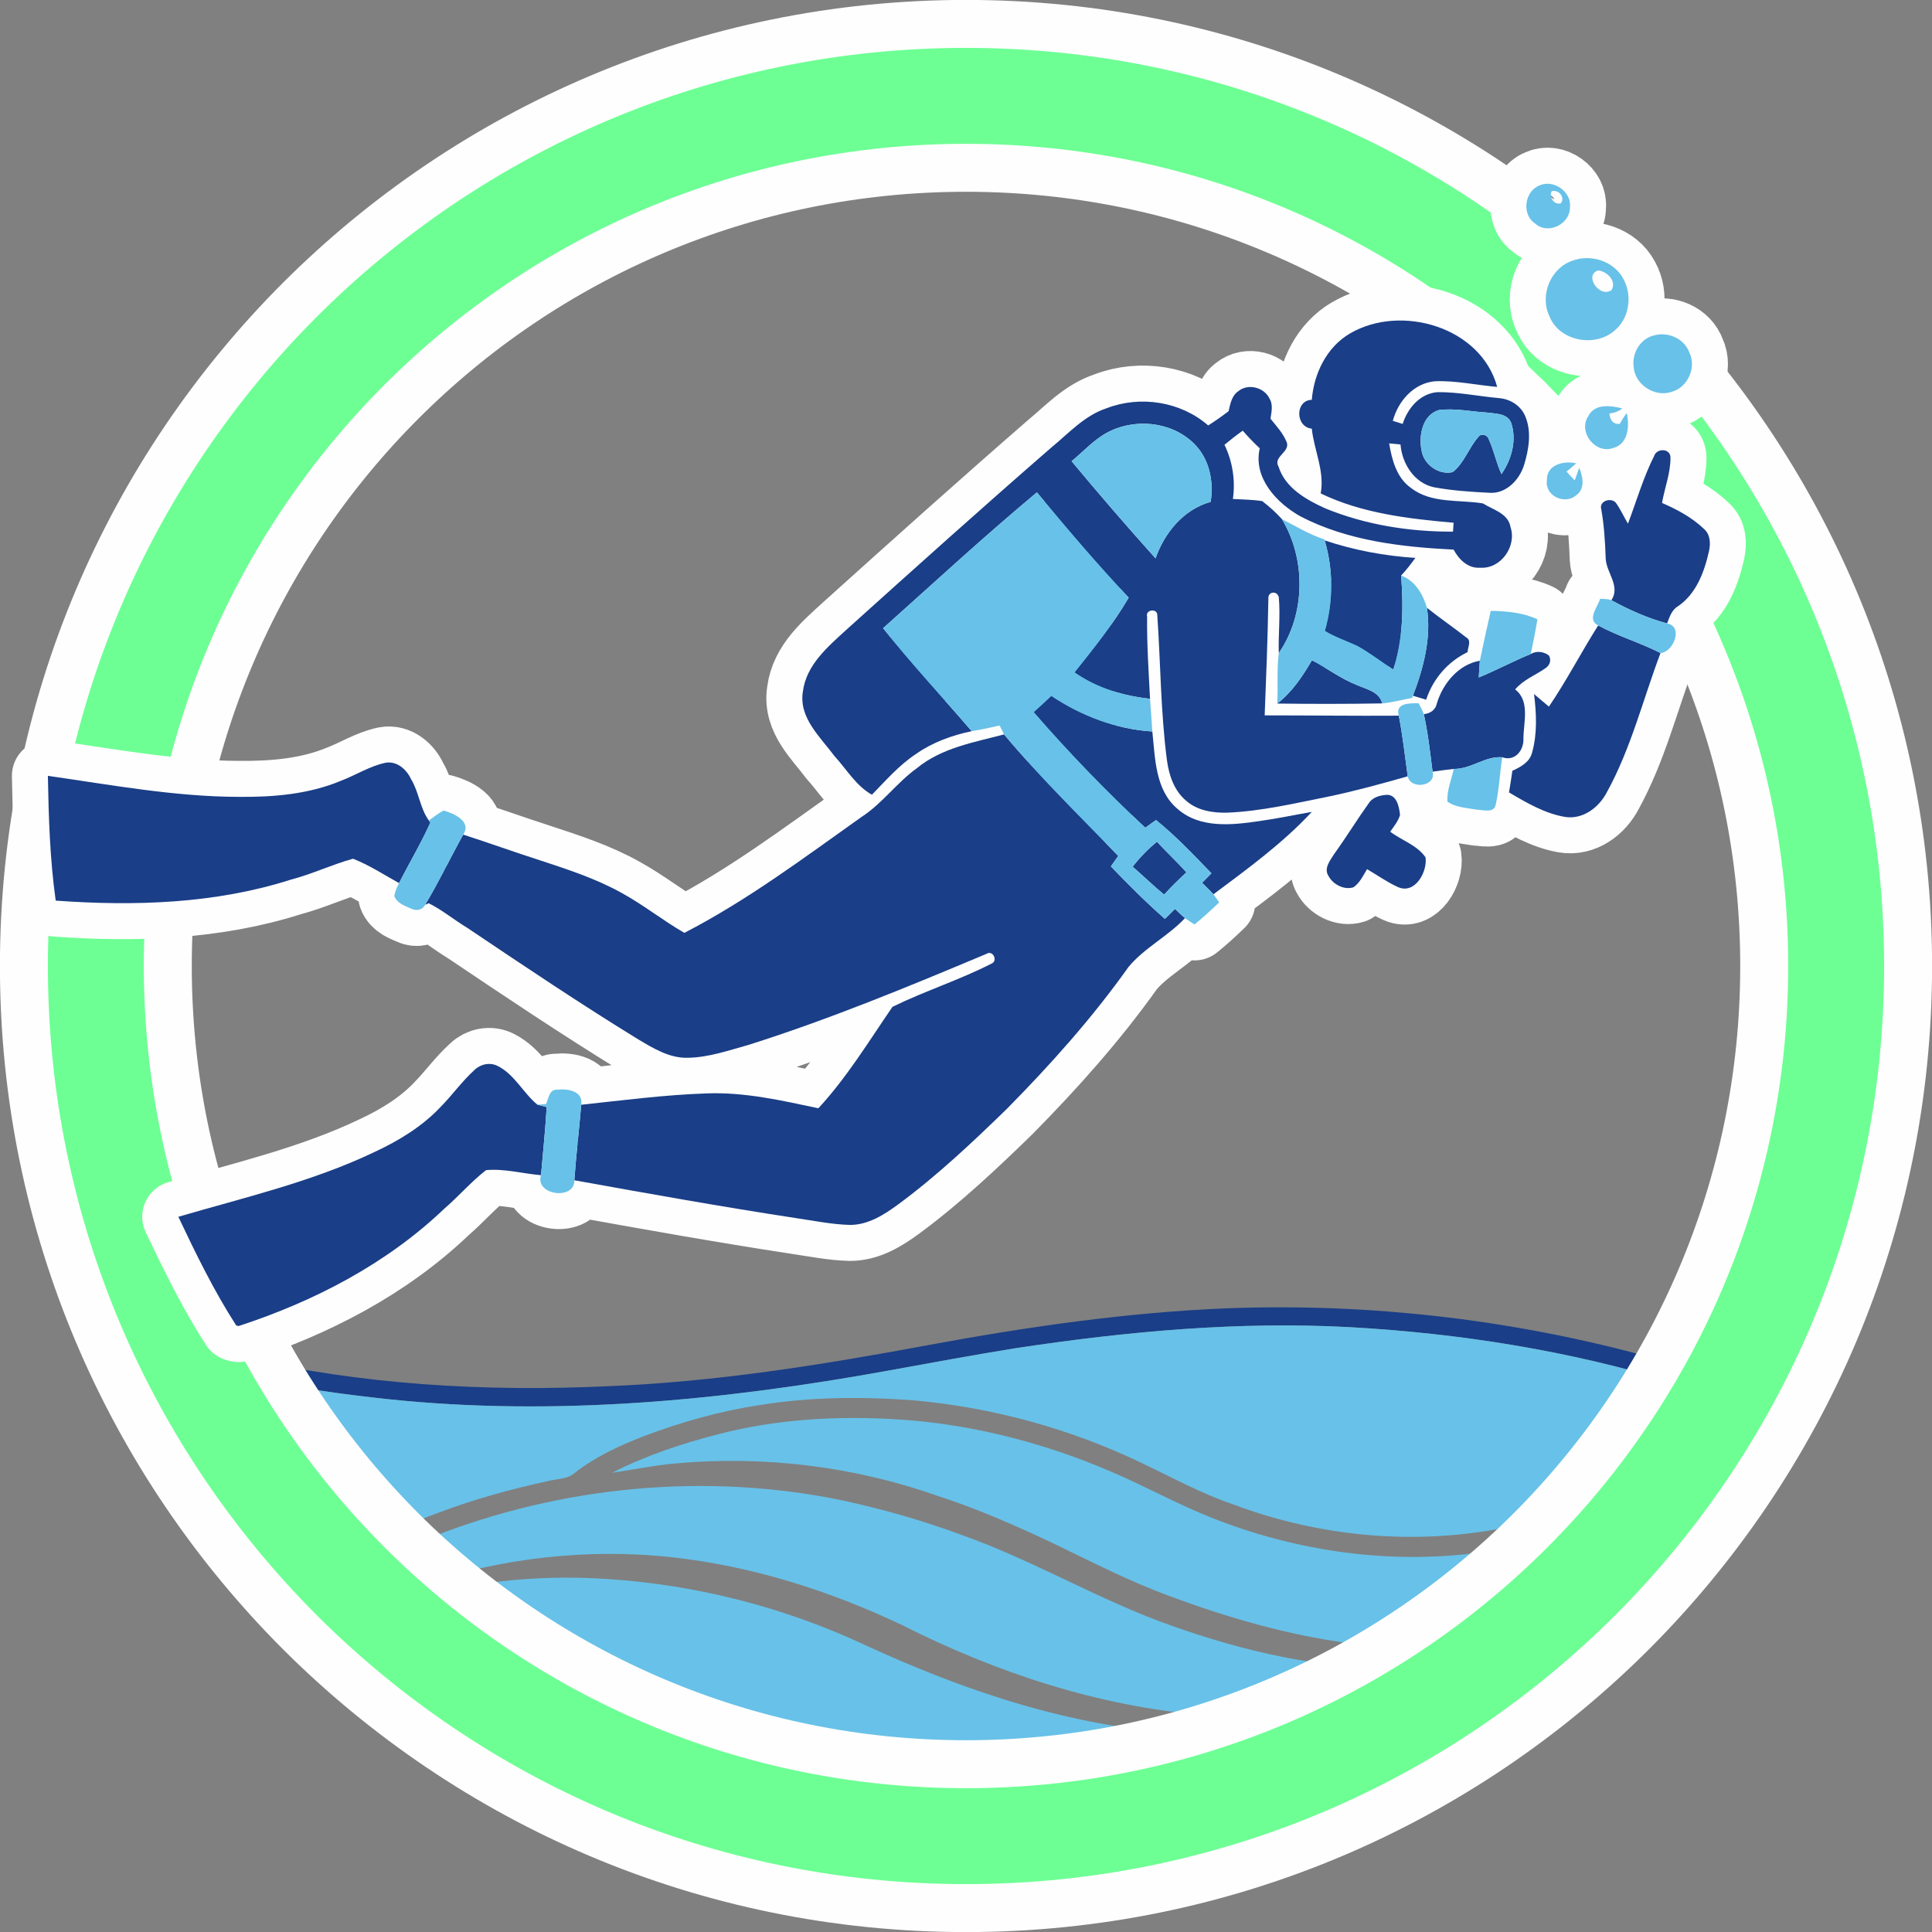 <?xml version="1.0" encoding="UTF-8"?>
<!DOCTYPE svg PUBLIC "-//W3C//DTD SVG 1.1//EN" "http://www.w3.org/Graphics/SVG/1.1/DTD/svg11.dtd">
<!-- Creator: CorelDRAW -->
<svg xmlns="http://www.w3.org/2000/svg" xml:space="preserve" width="360px" height="360px" version="1.1" style="shape-rendering:geometricPrecision; text-rendering:geometricPrecision; image-rendering:optimizeQuality; fill-rule:evenodd; clip-rule:evenodd"
viewBox="0 0 125.88 125.88"
 xmlns:xlink="http://www.w3.org/1999/xlink"
 xmlns:xodm="http://www.corel.com/coreldraw/odm/2003">
 <rect x="0" y="0" width="125.88" height="125.88" fill="#808080" stroke="none"/>
 <defs>
  <style type="text/css">
   <![CDATA[
    .str1 {stroke:#FEFEFE;stroke-width:4.69;stroke-linejoin:round;stroke-miterlimit:22.926}
    .str0 {stroke:#FEFEFE;stroke-width:6.25;stroke-miterlimit:22.926}
    .fil2 {fill:none;fill-rule:nonzero}
    .fil0 {fill:#1A3E87;fill-rule:nonzero}
    .fil1 {fill:#68C1E8;fill-rule:nonzero}
    .fil3 {fill:#6DFF94;fill-rule:nonzero}
   ]]>
  </style>
 </defs>
 <g id="Capa_x0020_1">
  <g id="_2719973576768">
   <path class="fil0" d="M58.45 3.36c6.63,-0.47 13.34,0.06 19.77,1.78 5.33,1.38 10.44,3.58 15.19,6.36 9.32,5.54 17.1,13.64 22.26,23.18 2.73,5.04 4.7,10.49 5.87,16.1 1.85,9.19 1.61,18.82 -0.87,27.87 -1.73,6.33 -4.51,12.38 -8.23,17.8 -3.02,4.38 -6.6,8.37 -10.63,11.85 -4.71,4.06 -10.05,7.37 -15.77,9.79 -12.94,5.41 -27.78,6.06 -41.14,1.85 -9.06,-2.9 -17.44,-7.96 -24.16,-14.69 -7.59,-7.52 -13.1,-17.12 -15.75,-27.48 -1.8,-6.9 -2.26,-14.13 -1.54,-21.22 1.05,-10.07 4.74,-19.84 10.61,-28.09 5.93,-8.27 13.89,-15.15 23.13,-19.47 6.65,-3.2 13.9,-5.12 21.26,-5.63zm-6.54 6.97l0 0c-9.32,1.97 -18.1,6.48 -25.1,12.96 -3.72,3.39 -6.98,7.3 -9.61,11.6 -3.02,4.87 -5.27,10.22 -6.57,15.81 -1.78,7.44 -1.84,15.27 -0.33,22.77 1.09,5.21 2.87,10.31 5.48,14.96 7.79,1.8 15.85,2.26 23.82,1.89 7.05,-0.28 14.02,-1.4 20.94,-2.69 6.44,-1.19 12.94,-2.13 19.49,-2.39 10.04,-0.37 20.13,0.93 29.74,3.84 1.67,-2.94 3.04,-6.05 4.11,-9.25 3.03,-8.95 3.58,-18.71 1.66,-27.96 -2.11,-9.69 -6.92,-18.77 -13.77,-25.94 -7.51,-7.93 -17.48,-13.51 -28.19,-15.67 -7.13,-1.46 -14.55,-1.39 -21.67,0.07zm14.34 77.5l0 0c-2.79,0.45 -5.57,0.96 -8.36,1.47 -10.74,1.95 -21.74,3.01 -32.64,1.86 -2.94,-0.32 -5.88,-0.7 -8.75,-1.4 2.26,3.84 4.95,7.43 8.09,10.6 0.32,0.32 0.65,0.63 0.98,0.94 0.64,0.67 1.34,1.28 2.02,1.9 0.23,0.2 0.46,0.4 0.69,0.6 6.79,5.79 15.06,9.85 23.81,11.64 5.45,1.15 11.07,1.38 16.61,0.8 4.43,-0.49 8.83,-1.46 12.97,-3.15 1.11,-0.26 2.15,-0.79 3.19,-1.24 2.09,-0.9 4.11,-2.01 6.05,-3.2 0.7,-0.39 1.35,-0.86 2,-1.32 2.47,-1.64 4.77,-3.54 6.93,-5.58 0.59,-0.56 1.22,-1.1 1.75,-1.74 0.71,-0.6 1.3,-1.34 1.93,-2.03 2.14,-2.42 3.97,-5.1 5.64,-7.86 -6.89,-2.12 -14.06,-3.25 -21.24,-3.65 -7.25,-0.39 -14.5,0.28 -21.67,1.36z"/>
  </g>
  <path class="fil1" d="M66.25 87.83c7.17,-1.08 14.42,-1.75 21.67,-1.36 7.18,0.4 14.35,1.53 21.24,3.65 -1.67,2.76 -3.5,5.44 -5.64,7.86 -1.81,0.58 -3.61,1.2 -5.48,1.56 -5.9,1.17 -12.1,0.59 -17.72,-1.53 -2.03,-0.69 -3.91,-1.72 -5.83,-2.64 -4.69,-2.26 -9.79,-3.67 -14.97,-4.13 -3.34,-0.25 -6.72,-0.23 -10.03,0.31 -2.59,0.39 -5.13,1.11 -7.58,2.04 -1.58,0.61 -3.14,1.34 -4.48,2.39 -0.48,0.41 -1.15,0.37 -1.73,0.52 -2.43,0.53 -4.83,1.19 -7.15,2.07 -1.36,0.5 -2.71,1.06 -3.96,1.79 -3.14,-3.17 -5.83,-6.76 -8.09,-10.6 2.87,0.7 5.81,1.08 8.75,1.4 10.9,1.15 21.9,0.09 32.64,-1.86 2.79,-0.51 5.57,-1.02 8.36,-1.47z"/>
  <path class="fil1" d="M46.9 93.42c3.6,-0.92 7.34,-1.16 11.05,-0.97 4.97,0.24 9.87,1.47 14.43,3.43 2.19,0.93 4.28,2.1 6.49,2.98 5.26,2.1 11.02,3 16.66,2.4 2.05,-0.2 4.06,-0.72 6.06,-1.25 -0.53,0.64 -1.16,1.18 -1.75,1.74 -2.16,2.04 -4.46,3.94 -6.93,5.58 -1.68,0.02 -3.37,-0.08 -5.04,-0.27 -4,-0.53 -7.9,-1.67 -11.68,-3.07 -2.61,-0.96 -5.09,-2.24 -7.6,-3.45 -2.45,-1.15 -4.93,-2.25 -7.52,-3.08 -5.43,-1.92 -11.3,-2.63 -17.04,-2.11 -1.4,0.12 -2.77,0.41 -4.15,0.61 2.22,-1.14 4.61,-1.92 7.02,-2.54z"/>
  <path class="fil1" d="M28.12 100.15c8.46,-3.33 17.9,-4.24 26.82,-2.38 2.62,0.57 5.21,1.31 7.72,2.24 4.72,1.67 9.03,4.29 13.75,5.94 4.65,1.64 9.54,2.8 14.5,2.7 -1.94,1.19 -3.96,2.3 -6.05,3.2 -2.13,0.03 -4.26,0.03 -6.39,-0.1 -6.87,-0.56 -13.54,-2.76 -19.68,-5.86 -4.74,-2.25 -9.81,-3.86 -15.04,-4.43 -5.43,-0.59 -10.98,0.04 -16.16,1.74 -0.68,-0.62 -1.38,-1.23 -2.02,-1.9 0.82,-0.44 1.68,-0.8 2.55,-1.15z"/>
  <path class="fil1" d="M28.28 103.8c3.69,-0.89 7.52,-1.17 11.31,-0.92 5.79,0.38 11.51,1.84 16.77,4.3 6.51,3.01 13.45,5.33 20.65,5.77 1.55,0.12 3.11,0.03 4.66,0.14 -4.14,1.69 -8.54,2.66 -12.97,3.15 -5.54,0.58 -11.16,0.35 -16.61,-0.8 -8.75,-1.79 -17.02,-5.85 -23.81,-11.64z"/>
  <g>
   <path class="fil2 str0" d="M62.94 3.12c16.52,0 31.47,6.7 42.3,17.52 10.82,10.83 17.52,25.78 17.52,42.3 0,16.52 -6.7,31.47 -17.52,42.3 -10.83,10.82 -25.78,17.52 -42.3,17.52 -16.52,0 -31.47,-6.7 -42.3,-17.52 -10.82,-10.83 -17.52,-25.78 -17.52,-42.3 0,-16.52 6.7,-31.47 17.52,-42.3 10.83,-10.82 25.78,-17.52 42.3,-17.52zm37.88 21.94c-9.7,-9.69 -23.09,-15.69 -37.88,-15.69 -14.79,0 -28.19,6 -37.88,15.69 -9.69,9.69 -15.69,23.09 -15.69,37.88 0,14.79 6,28.18 15.69,37.88 9.7,9.69 23.09,15.69 37.88,15.69 14.79,0 28.19,-6 37.88,-15.69 9.69,-9.69 15.69,-23.09 15.69,-37.88 0,-14.79 -6,-28.18 -15.69,-37.88z"/>
   <path id="_1" class="fil3" d="M62.94 3.12c16.52,0 31.47,6.7 42.3,17.52 10.82,10.83 17.52,25.78 17.52,42.3 0,16.52 -6.7,31.47 -17.52,42.3 -10.83,10.82 -25.78,17.52 -42.3,17.52 -16.52,0 -31.47,-6.7 -42.3,-17.52 -10.82,-10.83 -17.52,-25.78 -17.52,-42.3 0,-16.52 6.7,-31.47 17.52,-42.3 10.83,-10.82 25.78,-17.52 42.3,-17.52zm37.88 21.94c-9.7,-9.69 -23.09,-15.69 -37.88,-15.69 -14.79,0 -28.19,6 -37.88,15.69 -9.69,9.69 -15.69,23.09 -15.69,37.88 0,14.79 6,28.18 15.69,37.88 9.7,9.69 23.09,15.69 37.88,15.69 14.79,0 28.19,-6 37.88,-15.69 9.69,-9.69 15.69,-23.09 15.69,-37.88 0,-14.79 -6,-28.18 -15.69,-37.88z"/>
  </g>
  <path class="fil1 str1" d="M74.93 45.53c0.06,0.71 0.1,1.42 0.15,2.13 0.19,1.75 0.18,3.82 1.65,5.05 1.46,1.28 3.54,1.05 5.31,0.79 1.15,-0.16 2.28,-0.4 3.43,-0.6 -1.9,2.05 -4.18,3.7 -6.41,5.37 0.1,0.13 0.29,0.4 0.38,0.52 -0.52,0.5 -1.05,0.99 -1.61,1.44 -0.22,-0.13 -0.42,-0.26 -0.62,-0.41 -1.12,1.19 -2.64,1.93 -3.68,3.18 -2.35,3.31 -5.06,6.34 -7.91,9.23 -2.25,2.19 -4.55,4.36 -7.08,6.23 -0.93,0.68 -1.96,1.35 -3.16,1.35 -1.17,-0.03 -2.33,-0.27 -3.49,-0.44 -4.84,-0.74 -9.65,-1.6 -14.47,-2.47 0.05,1.32 -2.6,0.98 -2.17,-0.33 -1.19,-0.1 -2.38,-0.44 -3.58,-0.33 -0.98,0.76 -1.79,1.71 -2.73,2.52 -3.76,3.59 -8.49,6.04 -13.4,7.64l-0.15 -0.04c-1.45,-2.25 -2.63,-4.67 -3.78,-7.08 4.31,-1.26 8.74,-2.28 12.81,-4.23 1.57,-0.73 3.08,-1.65 4.28,-2.92 0.77,-0.78 1.41,-1.69 2.23,-2.43 0.4,-0.38 1.01,-0.5 1.51,-0.24 1.1,0.56 1.66,1.77 2.58,2.52 0.14,-0.01 0.42,-0.04 0.56,-0.05 0.16,-0.35 0.21,-0.98 0.74,-0.93 0.65,-0.08 1.7,0.08 1.55,0.98 2.72,-0.29 5.45,-0.65 8.19,-0.74 2.46,-0.09 4.87,0.46 7.26,0.97 1.86,-2.01 3.29,-4.37 4.83,-6.61 2.12,-1.04 4.4,-1.76 6.5,-2.84 0.36,-0.2 0.03,-0.87 -0.38,-0.61 -5.1,2.14 -10.22,4.26 -15.5,5.93 -1.3,0.36 -2.6,0.82 -3.97,0.84 -1.18,0.03 -2.22,-0.61 -3.2,-1.19 -3.78,-2.32 -7.47,-4.8 -11.16,-7.28 -0.85,-0.51 -1.62,-1.16 -2.51,-1.6l-0.23 0.1c-0.16,0.34 -0.57,0.42 -0.89,0.26 -0.42,-0.18 -0.95,-0.36 -1.12,-0.83 0.06,-0.3 0.17,-0.58 0.31,-0.84 -0.99,-0.55 -1.95,-1.18 -3,-1.59 -1.37,0.38 -2.66,1 -4.04,1.36 -4.94,1.58 -10.2,1.74 -15.33,1.37 -0.38,-2.69 -0.46,-5.41 -0.51,-8.13 4.13,0.59 8.26,1.36 12.45,1.37 2.25,0.02 4.55,-0.17 6.65,-1.05 0.97,-0.37 1.86,-0.95 2.89,-1.17 0.74,-0.14 1.38,0.43 1.67,1.07 0.52,0.84 0.58,1.88 1.16,2.69 0.32,-0.23 0.62,-0.47 0.96,-0.65 0.67,0.19 1.85,0.7 1.28,1.57 1.65,0.53 3.28,1.12 4.93,1.65 1.85,0.61 3.72,1.21 5.43,2.17 1.4,0.77 2.66,1.78 4.05,2.58 4.09,-2.11 7.79,-4.89 11.54,-7.55 1.36,-0.88 2.3,-2.24 3.61,-3.18 1.62,-1.33 3.72,-1.68 5.68,-2.2 -0.07,-0.14 -0.22,-0.43 -0.29,-0.58 -0.6,0.14 -1.21,0.27 -1.82,0.37 -1.28,0.27 -2.54,0.72 -3.62,1.48 -1.1,0.72 -1.97,1.73 -2.88,2.66 -1.03,-0.57 -1.66,-1.67 -2.45,-2.53 -0.92,-1.24 -2.32,-2.48 -2.05,-4.18 0.22,-1.76 1.64,-2.94 2.86,-4.06 4.42,-3.98 8.85,-7.96 13.34,-11.86 1.13,-0.93 2.16,-2.08 3.59,-2.55 2.2,-0.85 4.83,-0.44 6.62,1.12 0.46,-0.29 0.9,-0.6 1.33,-0.93 0.11,-0.47 0.2,-1.01 0.63,-1.3 0.64,-0.53 1.7,-0.25 2.04,0.49 0.24,0.39 0.12,0.87 0.06,1.3 0.37,0.47 0.79,0.91 1.03,1.47 0.34,0.7 -0.91,0.97 -0.5,1.67 0.44,1.38 1.8,2.14 3.03,2.7 2.63,1.08 5.5,1.53 8.33,1.52 0.01,-0.15 0.03,-0.44 0.04,-0.58 -2.94,-0.26 -5.97,-0.61 -8.66,-1.91 0.27,-1.44 -0.43,-2.81 -0.58,-4.22 -1.08,-0.11 -1.1,-1.85 0,-1.88 0.14,-1.72 0.97,-3.44 2.5,-4.33 3.32,-1.93 8.52,-0.42 9.58,3.49 -1.35,-0.12 -2.69,-0.42 -4.05,-0.37 -1.39,0.12 -2.41,1.3 -2.75,2.58 0.16,0.05 0.48,0.15 0.64,0.2 0.33,-1.03 1.14,-1.99 2.28,-2.07 1.35,-0.01 2.67,0.27 4.01,0.39 0.71,0.06 1.4,0.48 1.69,1.16 0.44,1.02 0.24,2.2 -0.08,3.23 -0.3,0.94 -1.15,1.83 -2.2,1.78 -1.22,-0.06 -2.45,-0.14 -3.65,-0.36 -1.29,-0.27 -2.09,-1.54 -2.19,-2.79 -0.25,-0.03 -0.49,-0.05 -0.74,-0.07 0.18,1.06 0.47,2.24 1.42,2.9 1.34,1.04 3.13,0.75 4.69,1.01 0.66,0.42 1.65,0.64 1.8,1.55 0.41,1.25 -0.63,2.73 -1.98,2.64 -0.79,0.06 -1.39,-0.54 -1.73,-1.18 -3.39,-0.17 -6.89,-0.57 -9.95,-2.15 -1.56,-0.86 -3.13,-2.52 -2.68,-4.45 -0.39,-0.36 -0.76,-0.75 -1.11,-1.15 -0.41,0.29 -0.8,0.6 -1.19,0.92 0.53,1.09 0.72,2.33 0.55,3.53 0.64,0.04 1.28,0.04 1.91,0.14 0.46,0.35 0.89,0.74 1.28,1.17 0.91,0.47 1.8,1.01 2.78,1.33l0.01 0.06c1.91,0.64 3.9,1.01 5.91,1.14 -0.29,0.4 -0.6,0.8 -0.93,1.15 0.9,0.32 1.43,1.22 1.68,2.1 0.84,0.67 1.72,1.27 2.56,1.93 0.37,0.2 0.1,0.64 0.09,0.96 -1.29,0.62 -2.25,1.74 -2.7,3.1 -0.22,-0.07 -0.64,-0.19 -0.86,-0.26l-0.05 0.14c-0.65,0.12 -1.29,0.3 -1.95,0.36 -2.28,0.04 -4.56,0.04 -6.84,0.01 0.06,-1.1 -0.04,-2.2 0.1,-3.29 -0.04,-1.21 0.11,-2.43 0,-3.64 -0.11,-0.44 -0.72,-0.38 -0.68,0.1 -0.04,2.53 -0.14,5.07 -0.24,7.6 2.91,0 5.82,0.04 8.74,0.02 -0.26,-0.85 0.75,-0.81 1.29,-0.81 0.12,0.23 0.25,0.46 0.34,0.71 0.42,-0.04 0.76,-0.27 0.85,-0.7 0.39,-1.3 1.41,-2.54 2.8,-2.78 0.23,-1.08 0.46,-2.17 0.71,-3.25 1.04,0.02 2.09,0.11 3.04,0.55 -0.12,0.76 -0.27,1.51 -0.43,2.27 0.38,-0.23 0.84,-0.17 1.18,0.09 0.18,0.31 0.05,0.65 -0.23,0.83 -0.66,0.46 -1.44,0.75 -1.97,1.38 0.99,0.76 0.54,2.15 0.54,3.21 0.03,0.77 -0.56,1.5 -1.38,1.21 -0.16,1.04 -0.2,2.09 -0.43,3.11 -0.14,0.55 -0.79,0.31 -1.19,0.31 -0.65,-0.12 -1.41,-0.14 -1.95,-0.53 -0.05,-0.72 0.26,-1.43 0.41,-2.13 -0.46,0.05 -0.92,0.11 -1.38,0.18 0.26,0.96 -1.43,1.19 -1.62,0.3 -1.69,0.48 -3.39,0.95 -5.11,1.31 -2.21,0.44 -4.41,0.97 -6.67,1.06 -0.93,0.02 -1.94,-0.14 -2.66,-0.78 -0.78,-0.65 -1.12,-1.67 -1.25,-2.65 -0.41,-3.15 -0.41,-6.32 -0.63,-9.48 -0.03,-0.42 -0.79,-0.31 -0.66,0.13 -0.02,1.79 0.1,3.58 0.19,5.36zm29.33 -6.52c0.24,0.03 0.5,0 0.73,0.1 0.61,-0.93 -0.33,-1.78 -0.37,-2.72 -0.04,-1.08 -0.1,-2.15 -0.29,-3.21 -0.16,-0.54 0.65,-0.8 0.96,-0.41 0.3,0.43 0.51,0.9 0.78,1.35 0.56,-1.48 1,-3.01 1.71,-4.42 0.18,-0.52 1.06,-0.49 1.06,0.11 0.01,1.01 -0.38,1.97 -0.55,2.96 0.99,0.43 1.96,0.95 2.74,1.7 0.41,0.36 0.43,0.94 0.32,1.44 -0.3,1.35 -0.83,2.78 -2.02,3.59 -0.41,0.24 -0.55,0.7 -0.71,1.12 1.08,0.19 0.42,1.87 -0.43,1.93 -1.14,3.02 -1.92,6.21 -3.49,9.06 -0.52,1.01 -1.59,1.82 -2.77,1.61 -1.3,-0.23 -2.48,-0.92 -3.61,-1.59 0.08,-0.47 0.15,-0.94 0.22,-1.41 0.53,-0.24 1.12,-0.56 1.28,-1.17 0.35,-1.24 0.29,-2.56 0.13,-3.83 0.32,0.27 0.64,0.55 0.97,0.82 1.16,-1.71 2.11,-3.55 3.21,-5.29 -0.76,-0.37 -0.03,-1.21 0.13,-1.74zm-3.47 -7.72c-0.03,-1.02 1.1,-1.29 1.91,-1.1 -0.21,0.19 -0.42,0.36 -0.63,0.54 0.17,0.19 0.35,0.38 0.53,0.57 0.1,-0.27 0.2,-0.55 0.29,-0.82 0.25,0.57 0.4,1.36 -0.18,1.78 -0.74,0.66 -2.07,0.06 -1.92,-0.97zm2.69 -4.17c0.42,-0.84 1.46,-0.7 2.22,-0.51 -0.23,0.2 -0.54,0.3 -0.84,0.33 0.04,0.4 0.24,0.74 0.68,0.67 0.14,-0.24 0.28,-0.48 0.45,-0.7 0.19,0.83 0.11,2.02 -0.88,2.28 -1.16,0.42 -2.31,-1.04 -1.63,-2.07zm4.26 -5.26c0.91,-0.27 2,0.18 2.33,1.11 0.48,0.97 -0.1,2.27 -1.15,2.56 -1.1,0.38 -2.4,-0.47 -2.48,-1.63 -0.12,-0.87 0.42,-1.82 1.3,-2.04zm-18.57 30.49c0.24,-0.39 0.7,-0.52 1.13,-0.56 0.71,-0.06 0.86,0.78 0.92,1.31 -0.12,0.41 -0.4,0.74 -0.64,1.09 0.75,0.57 1.75,0.87 2.3,1.67 0.14,0.93 -0.68,2.43 -1.79,1.94 -0.71,-0.32 -1.35,-0.78 -2.02,-1.17 -0.25,0.42 -0.47,0.89 -0.88,1.18 -0.62,0.2 -1.35,-0.19 -1.64,-0.75 -0.31,-0.5 0.12,-1.01 0.38,-1.42 0.78,-1.08 1.47,-2.21 2.24,-3.29zm4.57 -25.63c-1.08,0.33 -1.32,1.7 -1.11,2.67 0.16,0.9 1.13,1.58 2.02,1.37 0.77,-0.6 1.05,-1.61 1.7,-2.32 0.17,-0.22 0.57,-0.1 0.64,0.16 0.35,0.74 0.49,1.55 0.84,2.29 0.66,-0.96 1.01,-2.21 0.63,-3.34 -0.25,-0.63 -1.02,-0.59 -1.58,-0.67 -1.04,-0.06 -2.09,-0.3 -3.14,-0.16zm-21.72 1.53c-0.82,0.48 -1.47,1.2 -2.2,1.8 1.78,2.14 3.61,4.26 5.47,6.33 0.59,-1.68 1.83,-3.18 3.59,-3.68 0.22,-1.38 -0.1,-2.88 -1.15,-3.86 -1.5,-1.42 -3.93,-1.61 -5.71,-0.59zm28.27 -16.16c0.92,-0.45 2.13,0.41 2,1.42 0.02,1.09 -1.43,1.81 -2.26,1.06 -0.89,-0.58 -0.71,-2.09 0.26,-2.48zm0.81 0.37c-0.2,0.41 0.13,0.88 0.59,0.79 0.32,-0.4 -0.14,-0.92 -0.59,-0.79zm1.34 4.53c1.2,-0.46 2.72,0.02 3.33,1.18 0.61,1.09 0.39,2.61 -0.61,3.4 -1.28,1.08 -3.56,0.65 -4.2,-0.95 -0.66,-1.35 0.05,-3.14 1.48,-3.63zm1.69 0.63c-0.96,0.3 0.1,1.85 0.88,1.27 0.33,-0.6 -0.31,-1.21 -0.88,-1.27zm-30.33 38.85c0.69,0.6 1.34,1.24 2.05,1.82 0.46,-0.51 0.95,-0.99 1.45,-1.45 -0.61,-0.69 -1.3,-1.32 -1.92,-2 -0.58,0.48 -1.12,1.03 -1.58,1.63z"/>
  <g id="_2719973579744">
   <g>
    <path class="fil0" d="M87.97 21.72c3.32,-1.93 8.52,-0.42 9.58,3.49 -1.35,-0.12 -2.69,-0.42 -4.05,-0.37 -1.39,0.12 -2.41,1.3 -2.75,2.58 0.16,0.05 0.48,0.15 0.64,0.2 0.33,-1.03 1.14,-1.99 2.28,-2.07 1.35,-0.01 2.67,0.27 4.01,0.39 0.71,0.06 1.4,0.48 1.69,1.16 0.44,1.02 0.24,2.2 -0.08,3.23 -0.3,0.94 -1.15,1.83 -2.2,1.78 -1.22,-0.06 -2.45,-0.14 -3.65,-0.36 -1.29,-0.27 -2.09,-1.54 -2.19,-2.79 -0.25,-0.03 -0.49,-0.05 -0.74,-0.07 0.18,1.06 0.48,2.24 1.42,2.9 1.34,1.04 3.13,0.75 4.69,1.01 0.66,0.42 1.65,0.64 1.8,1.55 0.41,1.25 -0.63,2.73 -1.98,2.64 -0.79,0.06 -1.39,-0.54 -1.73,-1.18 -3.39,-0.17 -6.89,-0.57 -9.95,-2.15 -1.56,-0.86 -3.13,-2.52 -2.68,-4.45 -0.39,-0.36 -0.76,-0.75 -1.11,-1.15 -0.41,0.29 -0.8,0.6 -1.19,0.92 0.53,1.09 0.72,2.33 0.55,3.53 0.64,0.04 1.28,0.04 1.91,0.14 0.46,0.35 0.89,0.74 1.28,1.17 1.58,2.61 1.55,6.2 -0.2,8.73 -0.04,-1.21 0.11,-2.43 0,-3.64 -0.11,-0.44 -0.72,-0.38 -0.68,0.1 -0.04,2.53 -0.14,5.07 -0.24,7.6 2.91,0 5.82,0.04 8.74,0.02 0.25,1.31 0.4,2.63 0.58,3.95 -1.69,0.48 -3.39,0.95 -5.11,1.31 -2.21,0.44 -4.41,0.97 -6.67,1.06 -0.93,0.02 -1.94,-0.14 -2.66,-0.78 -0.78,-0.65 -1.12,-1.67 -1.25,-2.65 -0.41,-3.15 -0.41,-6.32 -0.63,-9.48 -0.03,-0.42 -0.79,-0.31 -0.66,0.13 -0.02,1.79 0.1,3.58 0.19,5.36 -1.75,-0.19 -3.47,-0.7 -4.92,-1.72 1.25,-1.57 2.52,-3.14 3.53,-4.87 -2.08,-2.21 -4.05,-4.53 -5.98,-6.86 -3.42,2.85 -6.7,5.88 -10.02,8.85 1.83,2.31 3.85,4.47 5.77,6.71 -1.28,0.27 -2.54,0.72 -3.62,1.48 -1.1,0.72 -1.97,1.73 -2.88,2.66 -1.03,-0.57 -1.66,-1.67 -2.45,-2.53 -0.92,-1.24 -2.32,-2.48 -2.05,-4.18 0.22,-1.76 1.64,-2.94 2.86,-4.06 4.42,-3.98 8.85,-7.96 13.34,-11.86 1.13,-0.93 2.16,-2.08 3.59,-2.55 2.2,-0.85 4.83,-0.44 6.62,1.12 0.46,-0.29 0.9,-0.6 1.33,-0.93 0.11,-0.47 0.2,-1.01 0.63,-1.3 0.64,-0.53 1.7,-0.25 2.04,0.49 0.24,0.39 0.12,0.87 0.06,1.3 0.37,0.47 0.79,0.91 1.03,1.47 0.34,0.7 -0.91,0.97 -0.5,1.67 0.44,1.38 1.8,2.14 3.03,2.7 2.63,1.08 5.5,1.53 8.33,1.52 0.01,-0.15 0.03,-0.44 0.04,-0.58 -2.94,-0.26 -5.97,-0.61 -8.66,-1.91 0.27,-1.44 -0.43,-2.81 -0.58,-4.22 -1.08,-0.11 -1.1,-1.85 0,-1.88 0.14,-1.72 0.97,-3.44 2.5,-4.33zm5.77 5l0 0c-1.08,0.33 -1.32,1.7 -1.11,2.67 0.16,0.9 1.13,1.58 2.02,1.37 0.77,-0.6 1.05,-1.61 1.7,-2.32 0.17,-0.22 0.57,-0.1 0.64,0.16 0.35,0.74 0.49,1.55 0.84,2.29 0.66,-0.96 1.01,-2.21 0.63,-3.34 -0.25,-0.63 -1.02,-0.59 -1.58,-0.67 -1.04,-0.06 -2.09,-0.3 -3.14,-0.16zm-21.72 1.53l0 0c-0.82,0.48 -1.47,1.2 -2.2,1.8 1.78,2.14 3.61,4.26 5.47,6.33 0.59,-1.68 1.83,-3.19 3.59,-3.68 0.22,-1.38 -0.1,-2.88 -1.15,-3.86 -1.5,-1.42 -3.93,-1.61 -5.71,-0.59z"/>
   </g>
   <path class="fil0" d="M107.78 29.7c0.18,-0.52 1.06,-0.49 1.06,0.11 0.01,1.01 -0.38,1.97 -0.55,2.96 0.99,0.43 1.96,0.95 2.74,1.7 0.41,0.36 0.43,0.94 0.32,1.44 -0.3,1.35 -0.83,2.78 -2.02,3.59 -0.41,0.24 -0.55,0.7 -0.71,1.12 -1.27,-0.34 -2.47,-0.88 -3.63,-1.51 0.61,-0.93 -0.33,-1.79 -0.37,-2.72 -0.04,-1.08 -0.1,-2.15 -0.29,-3.21 -0.16,-0.54 0.65,-0.8 0.96,-0.41 0.3,0.42 0.51,0.9 0.78,1.35 0.56,-1.48 1,-3.01 1.71,-4.42z"/>
   <path class="fil0" d="M86.32 41.11c0.55,-1.92 0.56,-3.97 -0.01,-5.9 1.91,0.64 3.9,1.01 5.91,1.14 -0.29,0.4 -0.6,0.8 -0.93,1.15 0.16,2.06 0.13,4.15 -0.51,6.13 -0.79,-0.51 -1.54,-1.1 -2.36,-1.55 -0.7,-0.32 -1.44,-0.57 -2.1,-0.97z"/>
   <path class="fil0" d="M92.97 39.6c0.84,0.67 1.72,1.27 2.56,1.93 0.37,0.2 0.1,0.64 0.09,0.96 -1.29,0.62 -2.25,1.74 -2.7,3.1 -0.22,-0.07 -0.64,-0.19 -0.86,-0.26 0.69,-1.81 1.21,-3.78 0.91,-5.73z"/>
   <path class="fil0" d="M104.13 40.75c1.3,0.71 2.74,1.12 4.06,1.8 -1.14,3.02 -1.92,6.21 -3.49,9.06 -0.52,1.01 -1.59,1.82 -2.77,1.61 -1.3,-0.23 -2.48,-0.92 -3.61,-1.59 0.08,-0.47 0.15,-0.94 0.22,-1.41 0.53,-0.24 1.12,-0.56 1.28,-1.17 0.35,-1.24 0.29,-2.56 0.13,-3.83 0.32,0.27 0.64,0.55 0.97,0.82 1.16,-1.71 2.11,-3.55 3.21,-5.29z"/>
   <path class="fil0" d="M99.74 42.61c0.38,-0.22 0.84,-0.16 1.18,0.1 0.18,0.31 0.05,0.65 -0.23,0.83 -0.66,0.46 -1.44,0.75 -1.97,1.38 0.99,0.76 0.54,2.15 0.54,3.21 0.03,0.77 -0.56,1.5 -1.38,1.21 -1.12,-0.09 -2.03,0.78 -3.16,0.76 -0.46,0.05 -0.92,0.11 -1.38,0.18 -0.16,-1.26 -0.3,-2.52 -0.57,-3.75 0.42,-0.04 0.76,-0.27 0.85,-0.7 0.39,-1.3 1.41,-2.54 2.8,-2.78 -0.03,0.36 -0.05,0.72 -0.07,1.09 1.15,-0.47 2.24,-1.06 3.39,-1.53z"/>
   <path class="fil0" d="M85.48 43.02c0.99,0.52 1.88,1.2 2.92,1.61 0.63,0.28 1.47,0.43 1.66,1.2 -2.28,0.04 -4.56,0.04 -6.84,0.01 0.97,-0.75 1.65,-1.78 2.26,-2.82z"/>
   <path class="fil0" d="M67.35 46.4c0.38,-0.35 0.77,-0.7 1.15,-1.06 1.96,1.31 4.22,2.17 6.58,2.32 0.19,1.75 0.18,3.82 1.65,5.05 1.46,1.28 3.54,1.05 5.31,0.79 1.15,-0.16 2.28,-0.4 3.43,-0.6 -1.9,2.05 -4.18,3.7 -6.41,5.37 -0.23,-0.26 -0.49,-0.5 -0.74,-0.75 0.2,-0.21 0.4,-0.41 0.61,-0.62 -1.16,-1.2 -2.31,-2.42 -3.61,-3.47 -0.23,0.17 -0.47,0.33 -0.7,0.5 -2.55,-2.38 -4.98,-4.89 -7.27,-7.53z"/>
   <path class="fil0" d="M59.74 50.05c1.62,-1.33 3.72,-1.68 5.68,-2.2 2.32,2.78 4.93,5.31 7.44,7.92 -0.16,0.22 -0.32,0.45 -0.48,0.68 1.13,1.18 2.29,2.34 3.52,3.42 0.22,-0.22 0.44,-0.43 0.66,-0.65 0.21,0.21 0.42,0.41 0.65,0.6 -1.12,1.19 -2.64,1.93 -3.68,3.18 -2.35,3.31 -5.06,6.34 -7.91,9.23 -2.25,2.19 -4.55,4.36 -7.08,6.23 -0.93,0.68 -1.96,1.35 -3.16,1.35 -1.17,-0.03 -2.33,-0.27 -3.49,-0.44 -4.84,-0.74 -9.65,-1.6 -14.47,-2.47 0.12,-1.64 0.31,-3.28 0.45,-4.92 2.72,-0.29 5.45,-0.65 8.19,-0.74 2.46,-0.09 4.87,0.46 7.26,0.97 1.86,-2.01 3.29,-4.37 4.83,-6.61 2.12,-1.04 4.4,-1.76 6.5,-2.84 0.36,-0.2 0.03,-0.88 -0.38,-0.61 -5.1,2.14 -10.22,4.26 -15.5,5.93 -1.3,0.36 -2.6,0.82 -3.97,0.84 -1.18,0.03 -2.22,-0.61 -3.2,-1.19 -3.78,-2.32 -7.47,-4.8 -11.16,-7.28 -0.85,-0.51 -1.62,-1.16 -2.51,-1.6l-0.23 0.1c0.89,-1.48 1.64,-3.06 2.48,-4.57 1.65,0.53 3.28,1.12 4.93,1.65 1.85,0.61 3.72,1.21 5.43,2.17 1.4,0.77 2.66,1.78 4.05,2.58 4.09,-2.11 7.79,-4.89 11.54,-7.55 1.36,-0.88 2.3,-2.24 3.61,-3.18z"/>
   <path class="fil0" d="M22.22 50.87c0.97,-0.37 1.86,-0.95 2.89,-1.17 0.74,-0.14 1.38,0.43 1.67,1.06 0.52,0.85 0.58,1.89 1.16,2.7 0.03,0.03 0.07,0.11 0.1,0.14 -0.61,1.35 -1.37,2.62 -2.04,3.94 -0.99,-0.55 -1.95,-1.18 -3,-1.59 -1.37,0.38 -2.66,1 -4.04,1.36 -4.94,1.58 -10.2,1.74 -15.33,1.37 -0.38,-2.7 -0.46,-5.42 -0.51,-8.13 4.13,0.59 8.26,1.36 12.44,1.37 2.26,0.02 4.56,-0.17 6.66,-1.05z"/>
   <path class="fil0" d="M89.17 52.35c0.24,-0.39 0.7,-0.52 1.13,-0.56 0.71,-0.06 0.86,0.78 0.92,1.31 -0.12,0.41 -0.4,0.74 -0.64,1.09 0.75,0.57 1.75,0.87 2.3,1.67 0.14,0.93 -0.68,2.43 -1.79,1.94 -0.71,-0.32 -1.35,-0.78 -2.02,-1.17 -0.25,0.42 -0.47,0.89 -0.88,1.18 -0.62,0.2 -1.35,-0.19 -1.64,-0.75 -0.31,-0.5 0.13,-1.01 0.38,-1.42 0.78,-1.08 1.47,-2.21 2.24,-3.29z"/>
   <path class="fil0" d="M73.8 56.47c0.46,-0.6 1,-1.15 1.58,-1.63 0.62,0.68 1.31,1.31 1.92,2 -0.5,0.46 -0.99,0.94 -1.45,1.45 -0.71,-0.58 -1.36,-1.22 -2.05,-1.82z"/>
   <path class="fil0" d="M30.93 69.7c0.4,-0.38 1.01,-0.5 1.51,-0.24 1.1,0.56 1.66,1.77 2.58,2.52 0.15,0.04 0.45,0.11 0.6,0.15 -0.09,1.48 -0.24,2.96 -0.37,4.44 -1.19,-0.1 -2.38,-0.44 -3.58,-0.33 -0.98,0.76 -1.79,1.71 -2.73,2.52 -3.76,3.59 -8.49,6.04 -13.4,7.64l-0.15 -0.04c-1.45,-2.25 -2.63,-4.67 -3.77,-7.08 4.3,-1.26 8.73,-2.28 12.8,-4.23 1.57,-0.73 3.08,-1.65 4.28,-2.92 0.77,-0.78 1.41,-1.69 2.23,-2.43z"/>
   <g>
    <path class="fil1" d="M100.29 12.09c0.92,-0.44 2.13,0.41 2,1.42 0.02,1.09 -1.43,1.81 -2.26,1.06 -0.9,-0.58 -0.71,-2.09 0.26,-2.48zm0.81 0.37l0 0c-0.2,0.41 0.13,0.89 0.59,0.79 0.32,-0.4 -0.14,-0.92 -0.59,-0.79z"/>
   </g>
   <g>
    <path class="fil1" d="M102.44 16.99c1.2,-0.46 2.72,0.02 3.33,1.18 0.61,1.09 0.39,2.61 -0.61,3.4 -1.28,1.08 -3.56,0.65 -4.2,-0.95 -0.66,-1.35 0.05,-3.14 1.48,-3.63zm1.69 0.63l0 0c-0.96,0.3 0.1,1.85 0.88,1.27 0.33,-0.6 -0.31,-1.21 -0.88,-1.27z"/>
   </g>
   <path class="fil1" d="M107.74 21.86c0.91,-0.27 2,0.18 2.33,1.11 0.48,0.97 -0.1,2.27 -1.15,2.56 -1.1,0.38 -2.4,-0.47 -2.48,-1.63 -0.12,-0.87 0.42,-1.82 1.3,-2.04z"/>
   <path class="fil1" d="M103.48 27.12c0.42,-0.84 1.46,-0.7 2.22,-0.51 -0.23,0.2 -0.54,0.3 -0.84,0.33 0.04,0.4 0.24,0.74 0.68,0.67 0.14,-0.24 0.28,-0.48 0.45,-0.7 0.19,0.83 0.11,2.02 -0.88,2.28 -1.16,0.42 -2.31,-1.04 -1.63,-2.07z"/>
   <path class="fil1" d="M93.74 26.72c1.05,-0.14 2.1,0.1 3.14,0.16 0.56,0.08 1.33,0.04 1.58,0.67 0.38,1.13 0.03,2.38 -0.63,3.34 -0.35,-0.74 -0.49,-1.55 -0.84,-2.29 -0.07,-0.26 -0.47,-0.38 -0.64,-0.16 -0.65,0.71 -0.93,1.72 -1.7,2.32 -0.89,0.21 -1.86,-0.47 -2.02,-1.37 -0.21,-0.97 0.03,-2.34 1.11,-2.67z"/>
   <path class="fil1" d="M72.02 28.25c1.78,-1.02 4.21,-0.83 5.71,0.59 1.05,0.98 1.37,2.48 1.15,3.86 -1.76,0.49 -3,2 -3.59,3.68 -1.86,-2.07 -3.69,-4.19 -5.47,-6.33 0.73,-0.6 1.38,-1.32 2.2,-1.8z"/>
   <path class="fil1" d="M100.79 31.29c-0.03,-1.02 1.1,-1.29 1.91,-1.1 -0.21,0.19 -0.42,0.36 -0.63,0.54 0.17,0.19 0.35,0.38 0.53,0.57 0.1,-0.27 0.2,-0.55 0.29,-0.82 0.25,0.57 0.4,1.36 -0.18,1.78 -0.74,0.66 -2.07,0.06 -1.92,-0.97z"/>
   <g>
    <path class="fil1" d="M57.54 40.93c3.32,-2.97 6.6,-6 10.02,-8.85 1.93,2.33 3.9,4.65 5.98,6.86 -1.01,1.73 -2.28,3.3 -3.53,4.87 1.45,1.02 3.17,1.53 4.92,1.72 0.06,0.71 0.1,1.42 0.15,2.13 -2.36,-0.15 -4.62,-1.01 -6.58,-2.32 -0.38,0.36 -0.77,0.71 -1.15,1.06 2.29,2.64 4.72,5.15 7.27,7.53 0.23,-0.17 0.47,-0.33 0.7,-0.5 1.3,1.05 2.45,2.27 3.61,3.47 -0.21,0.21 -0.41,0.41 -0.61,0.62 0.25,0.25 0.51,0.49 0.74,0.75 0.1,0.13 0.29,0.4 0.38,0.52 -0.52,0.5 -1.05,0.99 -1.61,1.44 -0.22,-0.13 -0.42,-0.26 -0.62,-0.41 -0.23,-0.19 -0.44,-0.39 -0.65,-0.6 -0.22,0.22 -0.44,0.43 -0.66,0.65 -1.23,-1.08 -2.39,-2.24 -3.52,-3.42 0.16,-0.23 0.32,-0.46 0.48,-0.68 -2.51,-2.61 -5.12,-5.14 -7.44,-7.92 -0.07,-0.14 -0.22,-0.43 -0.29,-0.58 -0.6,0.14 -1.21,0.27 -1.82,0.37 -1.92,-2.24 -3.94,-4.4 -5.77,-6.71zm16.26 15.54l0 0c0.69,0.6 1.34,1.24 2.05,1.82 0.46,-0.51 0.95,-0.99 1.45,-1.45 -0.61,-0.69 -1.3,-1.32 -1.92,-2 -0.58,0.48 -1.12,1.03 -1.58,1.63z"/>
   </g>
   <path class="fil1" d="M83.52 33.82c0.91,0.47 1.8,1.01 2.78,1.33l0.01 0.06c0.57,1.93 0.56,3.98 0.01,5.9 0.66,0.4 1.4,0.65 2.1,0.97 0.82,0.45 1.57,1.04 2.36,1.55 0.64,-1.98 0.67,-4.07 0.51,-6.13 0.9,0.32 1.43,1.22 1.68,2.1 0.3,1.95 -0.22,3.92 -0.91,5.73l-0.05 0.14c-0.65,0.12 -1.29,0.3 -1.95,0.36 -0.19,-0.77 -1.03,-0.92 -1.66,-1.2 -1.04,-0.41 -1.93,-1.09 -2.92,-1.61 -0.61,1.04 -1.29,2.07 -2.26,2.82 0.06,-1.1 -0.04,-2.2 0.1,-3.29 1.75,-2.53 1.78,-6.12 0.2,-8.73z"/>
   <path class="fil1" d="M104.26 39.01c0.24,0.03 0.5,0 0.73,0.1 1.16,0.63 2.36,1.17 3.63,1.51 1.08,0.19 0.42,1.87 -0.43,1.93 -1.32,-0.68 -2.76,-1.09 -4.06,-1.8 -0.76,-0.37 -0.03,-1.21 0.13,-1.74z"/>
   <path class="fil1" d="M97.13 39.8c1.04,0.02 2.09,0.11 3.04,0.55 -0.12,0.76 -0.28,1.51 -0.43,2.26 -1.15,0.47 -2.24,1.06 -3.39,1.53 0.02,-0.37 0.04,-0.73 0.07,-1.09 0.23,-1.08 0.46,-2.17 0.71,-3.25z"/>
   <path class="fil1" d="M91.14 46.63c-0.26,-0.85 0.75,-0.81 1.29,-0.81 0.12,0.23 0.25,0.46 0.34,0.71 0.27,1.23 0.41,2.49 0.57,3.75 0.26,0.96 -1.43,1.19 -1.62,0.3 -0.18,-1.32 -0.33,-2.64 -0.58,-3.95z"/>
   <path class="fil1" d="M94.72 50.1c1.13,0.02 2.04,-0.85 3.16,-0.76 -0.16,1.04 -0.2,2.09 -0.43,3.11 -0.14,0.55 -0.79,0.31 -1.19,0.31 -0.65,-0.12 -1.41,-0.14 -1.95,-0.53 -0.05,-0.72 0.26,-1.43 0.41,-2.13z"/>
   <path class="fil1" d="M27.94 53.46c0.32,-0.23 0.62,-0.47 0.96,-0.65 0.67,0.19 1.85,0.7 1.28,1.57 -0.84,1.51 -1.59,3.09 -2.48,4.57 -0.16,0.34 -0.57,0.42 -0.89,0.26 -0.42,-0.18 -0.95,-0.36 -1.12,-0.83 0.06,-0.3 0.17,-0.58 0.31,-0.84 0.67,-1.32 1.43,-2.59 2.04,-3.94 -0.03,-0.03 -0.07,-0.11 -0.1,-0.14z"/>
   <path class="fil1" d="M35.58 71.93c0.16,-0.35 0.21,-0.98 0.74,-0.93 0.65,-0.08 1.7,0.08 1.55,0.98 -0.14,1.64 -0.33,3.28 -0.45,4.92 0.05,1.32 -2.6,0.98 -2.17,-0.33 0.13,-1.48 0.28,-2.96 0.37,-4.44 -0.15,-0.04 -0.45,-0.11 -0.6,-0.15 0.14,-0.01 0.42,-0.04 0.56,-0.05z"/>
  </g>
 </g>
</svg>
